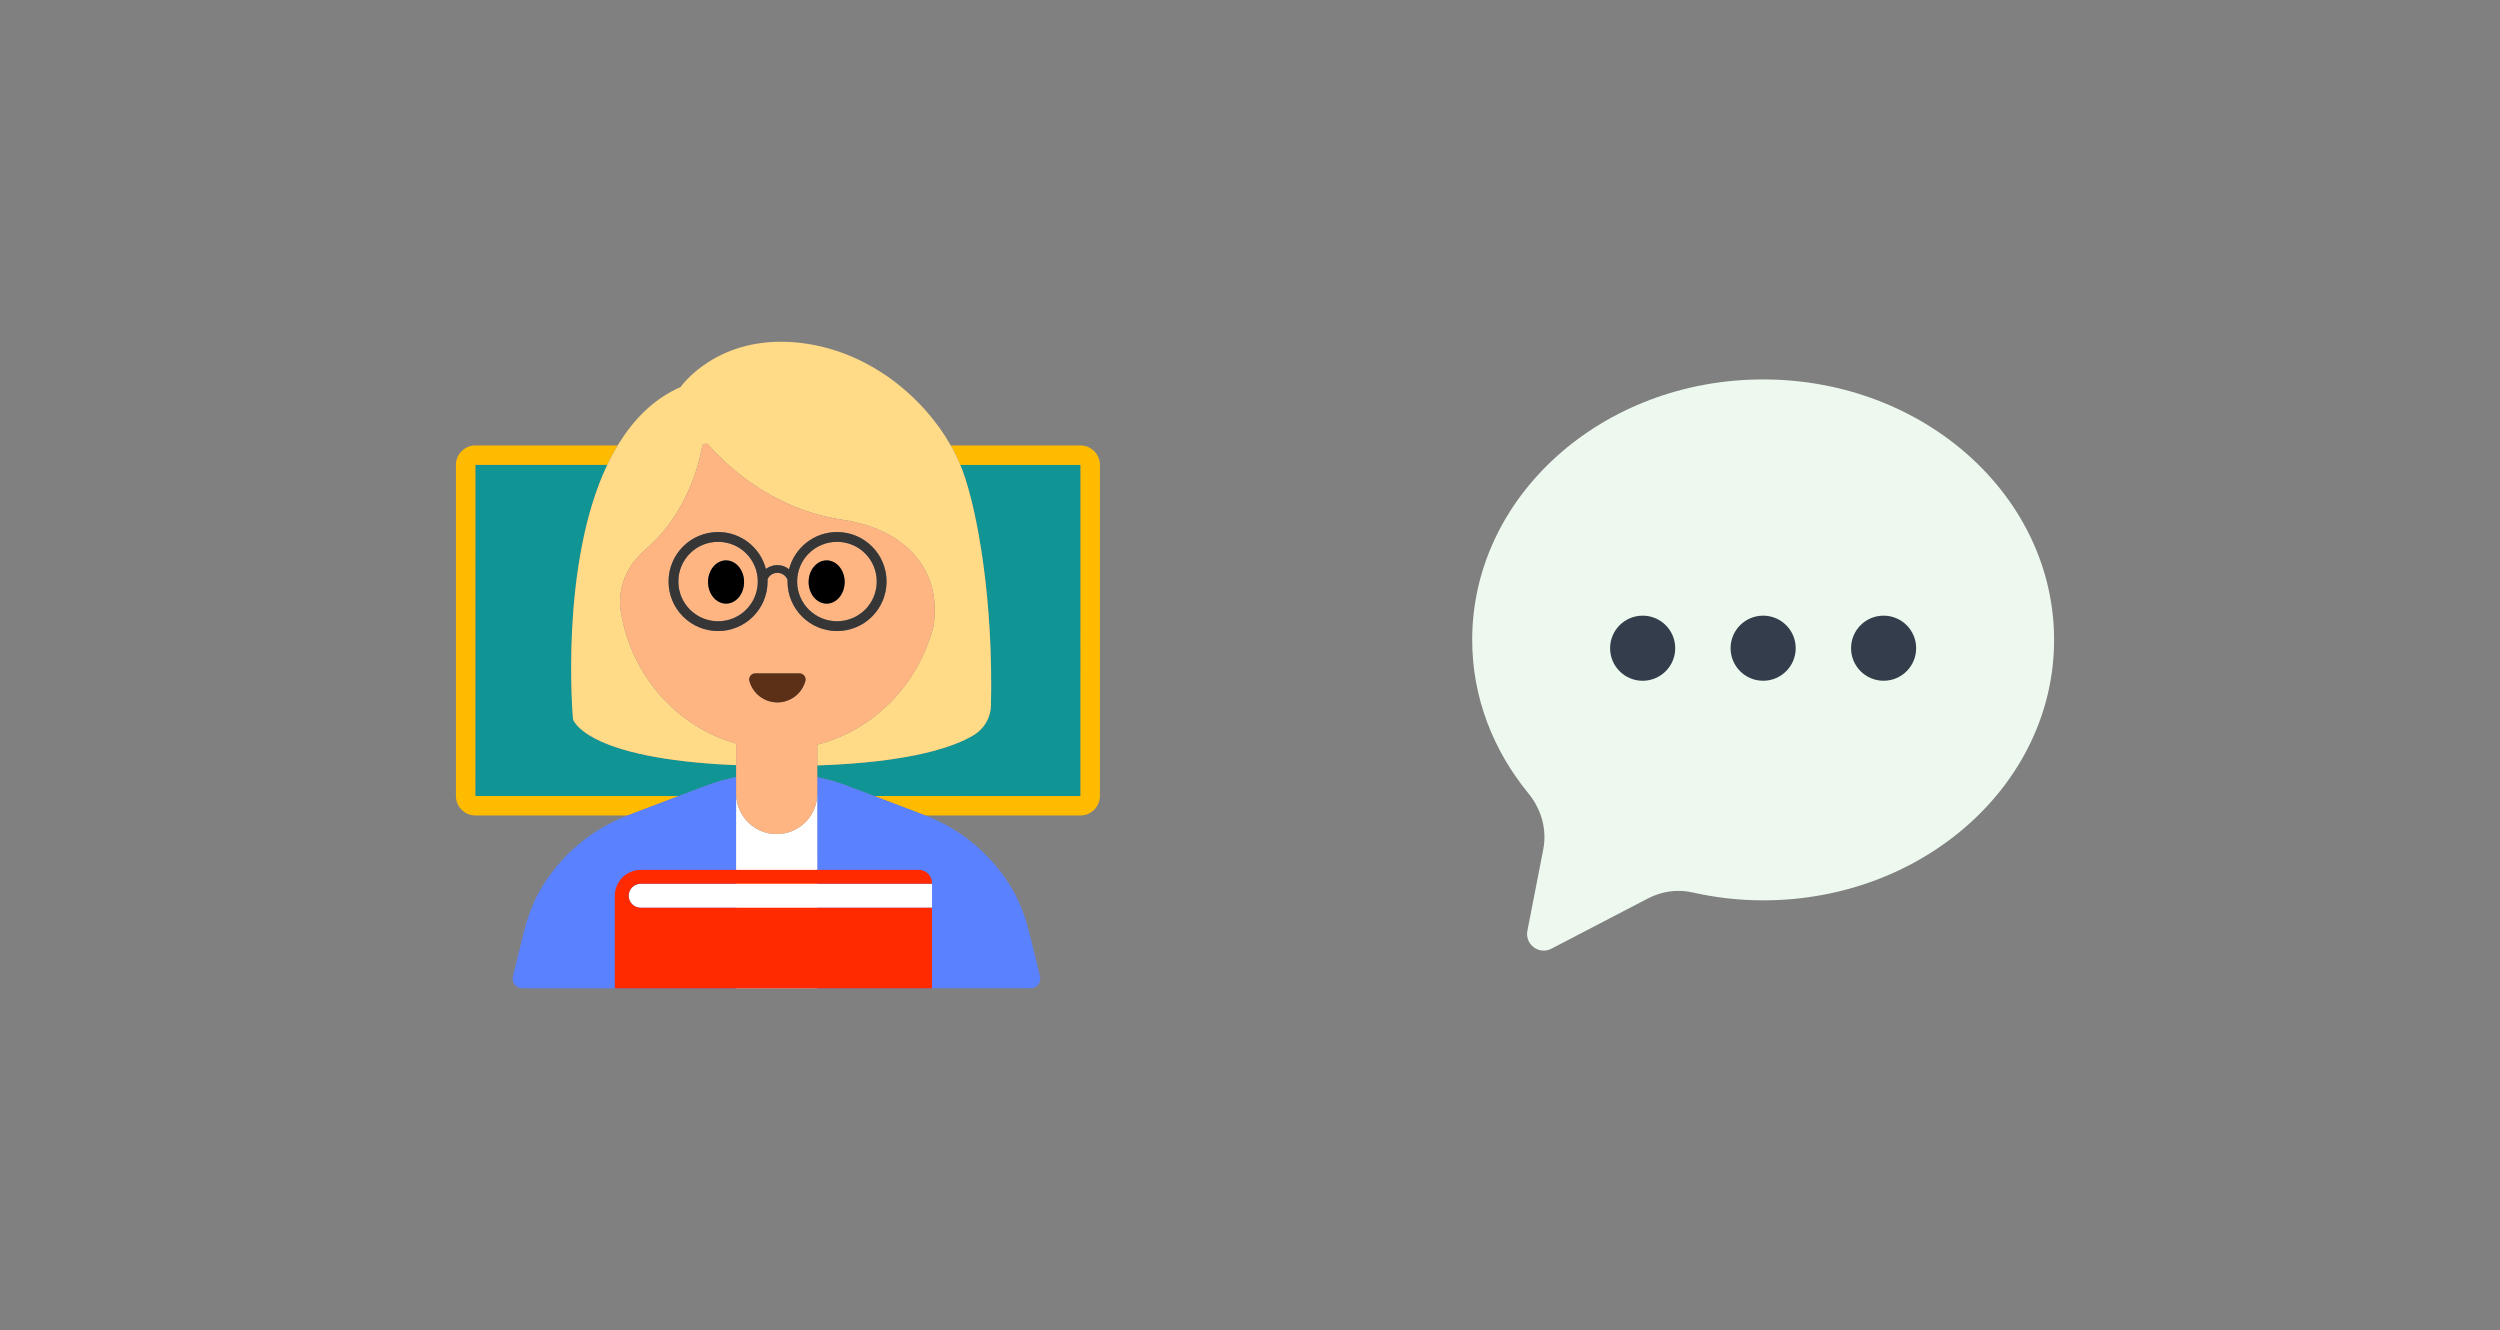 <svg width="203" height="108" viewBox="0 0 203 108" fill="none" xmlns="http://www.w3.org/2000/svg">
<rect x="0" y="0" width="203" height="108" fill="#808080" stroke="none"/>
<g clip-path="url(#clip0_2238_17011)">
<path d="M46.528 58.391C46.528 58.391 45.403 45.995 49.307 37.747L38.602 37.746L38.597 64.634L55.12 64.636L57.322 63.799C58.124 63.495 58.946 63.269 59.777 63.096V62.132C47.361 61.606 46.528 58.391 46.528 58.391Z" fill="#109494"/>
<path d="M80.464 57.301C80.441 58.277 79.916 59.173 79.081 59.68C77.461 60.665 73.93 61.894 66.362 62.154V63.105C67.18 63.276 67.99 63.499 68.78 63.799L70.986 64.637L87.732 64.639L87.737 37.75L77.974 37.749C78.035 37.899 78.103 38.049 78.158 38.198C79.416 41.627 80.66 48.888 80.464 57.301Z" fill="#109494"/>
<path d="M55.12 64.636L38.597 64.634L38.602 37.746L49.307 37.747C49.566 37.2 49.851 36.676 50.156 36.17H38.602C37.73 36.17 37.021 36.879 37.021 37.751V64.634C37.021 65.506 37.73 66.215 38.602 66.215H50.966L51 66.201L55.12 64.636Z" fill="#FFBB00"/>
<path d="M87.732 36.17H77.203C77.501 36.696 77.758 37.224 77.974 37.75L87.737 37.751L87.734 64.639L70.986 64.637L75.101 66.201L75.135 66.215H87.732C88.604 66.215 89.313 65.506 89.313 64.634V37.751C89.313 36.879 88.604 36.17 87.732 36.17Z" fill="#FFBB00"/>
<path d="M70.986 64.638L68.78 63.8C67.99 63.499 67.18 63.277 66.362 63.105V63.941L66.363 80.249H83.686C84.198 80.249 84.574 79.77 84.451 79.273L83.643 75.989C83.329 74.712 82.914 73.449 82.259 72.309C80.669 69.538 78.162 67.375 75.135 66.216L75.101 66.201L70.986 64.638Z" fill="#5A81FF"/>
<path d="M59.773 63.941H59.777V63.097C58.946 63.269 58.124 63.495 57.321 63.8L55.119 64.636L51 66.201L50.966 66.216C47.938 67.375 45.432 69.539 43.842 72.309C43.187 73.45 42.772 74.712 42.458 75.99L41.65 79.273C41.528 79.77 41.903 80.25 42.415 80.25H59.773V63.941Z" fill="#5A81FF"/>
<path d="M66.363 63.94L66.362 64.424C66.362 66.254 64.892 67.724 63.062 67.724C61.247 67.724 59.777 66.254 59.777 64.424V63.94H59.773V80.249H66.363V63.94Z" fill="white"/>
<path d="M49.307 37.748C45.403 45.996 46.528 58.392 46.528 58.392C46.528 58.392 47.361 61.606 59.777 62.133V60.375C54.992 59.025 51.317 54.915 50.432 49.8C50.177 48.36 50.522 46.875 51.407 45.705C52.007 44.91 52.547 44.505 52.547 44.505C55.742 41.685 56.732 37.8 57.017 36.27C57.062 36.03 57.377 35.94 57.542 36.135C58.757 37.53 62.552 41.34 68.372 42.195C73.922 43.02 76.517 46.665 75.782 50.91C74.552 55.605 70.937 59.28 66.362 60.465V62.155C73.93 61.895 77.461 60.666 79.082 59.681C79.916 59.174 80.441 58.279 80.464 57.302C80.66 48.889 79.416 41.629 78.158 38.199C78.103 38.05 78.036 37.9 77.974 37.75C77.758 37.225 77.501 36.697 77.203 36.171C74.958 32.207 70.465 28.41 64.825 27.824C58.223 27.138 55.265 31.425 55.265 31.425C53.069 32.388 51.413 34.087 50.156 36.171C49.851 36.676 49.566 37.201 49.307 37.748Z" fill="#FFDB87"/>
<path d="M71.192 47.22C71.192 45.435 69.753 43.995 67.968 43.995C66.183 43.995 64.728 45.435 64.728 47.22C64.728 49.005 66.183 50.445 67.968 50.445C69.753 50.445 71.192 49.005 71.192 47.22ZM65.662 47.259C65.662 46.29 66.316 45.504 67.124 45.504C67.931 45.504 68.586 46.29 68.586 47.259C68.586 48.228 67.931 49.014 67.124 49.014C66.316 49.014 65.662 48.228 65.662 47.259Z" fill="#FFB582"/>
<path d="M58.308 43.995C56.523 43.995 55.083 45.435 55.083 47.22C55.083 49.005 56.523 50.445 58.308 50.445C60.093 50.445 61.533 49.005 61.533 47.22C61.533 45.435 60.093 43.995 58.308 43.995ZM58.956 49.014C58.149 49.014 57.494 48.228 57.494 47.259C57.494 46.29 58.149 45.504 58.956 45.504C59.764 45.504 60.419 46.29 60.419 47.259C60.419 48.228 59.764 49.014 58.956 49.014Z" fill="#FFB582"/>
<path d="M66.362 60.466C70.937 59.281 74.552 55.606 75.782 50.911C76.517 46.666 73.922 43.021 68.372 42.196C62.553 41.341 58.757 37.531 57.542 36.136C57.377 35.941 57.062 36.031 57.017 36.271C56.733 37.801 55.742 41.686 52.547 44.506C52.547 44.506 52.007 44.911 51.407 45.706C50.522 46.876 50.178 48.361 50.432 49.801C51.317 54.916 54.992 59.026 59.777 60.376V64.426C59.777 66.256 61.247 67.726 63.062 67.726C64.892 67.726 66.362 66.256 66.362 64.426V60.466ZM61.323 54.681H64.926C65.25 54.681 65.481 54.993 65.395 55.306C65.121 56.303 64.209 57.035 63.125 57.035C62.041 57.035 61.128 56.303 60.854 55.306C60.769 54.993 60.999 54.681 61.323 54.681ZM63.947 47.221V47.086C63.962 47.071 63.947 47.071 63.947 47.071C63.812 46.741 63.497 46.516 63.122 46.516C62.762 46.516 62.462 46.725 62.327 47.026V47.221C62.327 49.441 60.527 51.241 58.307 51.241C56.087 51.241 54.287 49.441 54.287 47.221C54.287 45.001 56.087 43.201 58.307 43.201C60.182 43.201 61.742 44.476 62.192 46.201C62.447 46.006 62.777 45.886 63.122 45.886C63.483 45.886 63.812 46.006 64.067 46.231C64.517 44.491 66.093 43.201 67.968 43.201C70.187 43.201 71.987 45.001 71.987 47.221C71.987 49.441 70.187 51.241 67.968 51.241C65.748 51.241 63.947 49.441 63.947 47.221Z" fill="#FFB582"/>
<path d="M63.124 57.034C64.208 57.034 65.121 56.301 65.394 55.304C65.48 54.991 65.25 54.68 64.926 54.68H61.323C60.998 54.68 60.768 54.991 60.854 55.304C61.128 56.301 62.04 57.034 63.124 57.034Z" fill="#5C2F17"/>
<path d="M58.956 45.504C58.148 45.504 57.493 46.29 57.493 47.259C57.493 48.228 58.148 49.014 58.956 49.014C59.763 49.014 60.418 48.228 60.418 47.259C60.418 46.29 59.763 45.504 58.956 45.504Z" fill="black"/>
<path d="M68.586 47.259C68.586 46.29 67.931 45.504 67.124 45.504C66.316 45.504 65.661 46.29 65.661 47.259C65.661 48.228 66.316 49.014 67.124 49.014C67.931 49.014 68.586 48.228 68.586 47.259Z" fill="black"/>
<path d="M71.987 47.221C71.987 45.001 70.187 43.201 67.967 43.201C66.092 43.201 64.517 44.491 64.067 46.231C63.812 46.006 63.482 45.886 63.122 45.886C62.777 45.886 62.447 46.006 62.192 46.201C61.742 44.476 60.182 43.201 58.307 43.201C56.087 43.201 54.287 45.001 54.287 47.221C54.287 49.441 56.087 51.241 58.307 51.241C60.527 51.241 62.327 49.441 62.327 47.221V47.026C62.462 46.726 62.762 46.516 63.122 46.516C63.497 46.516 63.812 46.741 63.947 47.071C63.947 47.071 63.962 47.071 63.947 47.086V47.221C63.947 49.441 65.747 51.241 67.967 51.241C70.187 51.241 71.987 49.441 71.987 47.221ZM58.307 50.446C56.522 50.446 55.082 49.006 55.082 47.221C55.082 45.436 56.522 43.996 58.307 43.996C60.092 43.996 61.532 45.436 61.532 47.221C61.532 49.006 60.092 50.446 58.307 50.446ZM64.727 47.221C64.727 45.436 66.182 43.996 67.967 43.996C69.752 43.996 71.192 45.436 71.192 47.221C71.192 49.006 69.752 50.446 67.967 50.446C66.182 50.446 64.727 49.006 64.727 47.221Z" fill="#363636"/>
<path d="M52.021 71.766C51.486 71.766 51.051 72.201 51.051 72.736C51.051 73.27 51.486 73.706 52.021 73.706H75.682V71.766L52.021 71.766Z" fill="white"/>
<path d="M52.022 73.71H75.677V80.25H49.922V72.735C49.922 71.58 50.867 70.635 52.022 70.635H74.747C74.747 70.635 75.677 70.77 75.677 71.76H52.022C51.482 71.76 51.047 72.195 51.047 72.735C51.047 73.275 51.482 73.71 52.022 73.71Z" fill="#FF2A00"/>
</g>
<g clip-path="url(#clip1_2238_17011)">
<path d="M143.167 30.81C130.119 30.81 119.542 40.279 119.542 51.959C119.542 56.622 121.242 60.922 124.102 64.415C125.15 65.695 125.629 67.346 125.313 68.969L124.024 75.58C123.808 76.69 124.969 77.558 125.972 77.035L133.82 72.95C134.928 72.374 136.204 72.186 137.423 72.463C139.261 72.88 141.184 73.108 143.167 73.108C156.215 73.108 166.792 63.639 166.792 51.959C166.792 40.279 156.215 30.81 143.167 30.81Z" fill="#EDF9EE"/>
<path d="M133.385 49.991C134.846 49.991 136.028 51.175 136.028 52.634C136.028 53.335 135.75 54.007 135.253 54.504C134.758 54.999 134.086 55.279 133.384 55.279C131.923 55.279 130.74 54.095 130.74 52.635C130.74 51.176 131.924 49.992 133.384 49.992L133.385 49.991Z" fill="#333D4B"/>
<path d="M152.949 55.277C154.409 55.277 155.592 54.094 155.592 52.634C155.592 51.174 154.409 49.991 152.949 49.991C151.489 49.991 150.306 51.174 150.306 52.634C150.306 54.094 151.489 55.277 152.949 55.277Z" fill="#333D4B"/>
<path d="M143.167 55.277C144.627 55.277 145.811 54.094 145.811 52.634C145.811 51.174 144.627 49.991 143.167 49.991C141.707 49.991 140.524 51.174 140.524 52.634C140.524 54.094 141.707 55.277 143.167 55.277Z" fill="#333D4B"/>
</g>
<defs>
<clipPath id="clip0_2238_17011">
<rect width="60" height="60" fill="white" transform="translate(33.167 24)"/>
</clipPath>
<clipPath id="clip1_2238_17011">
<rect width="54" height="54" fill="white" transform="translate(116.167 27)"/>
</clipPath>
</defs>
</svg>
